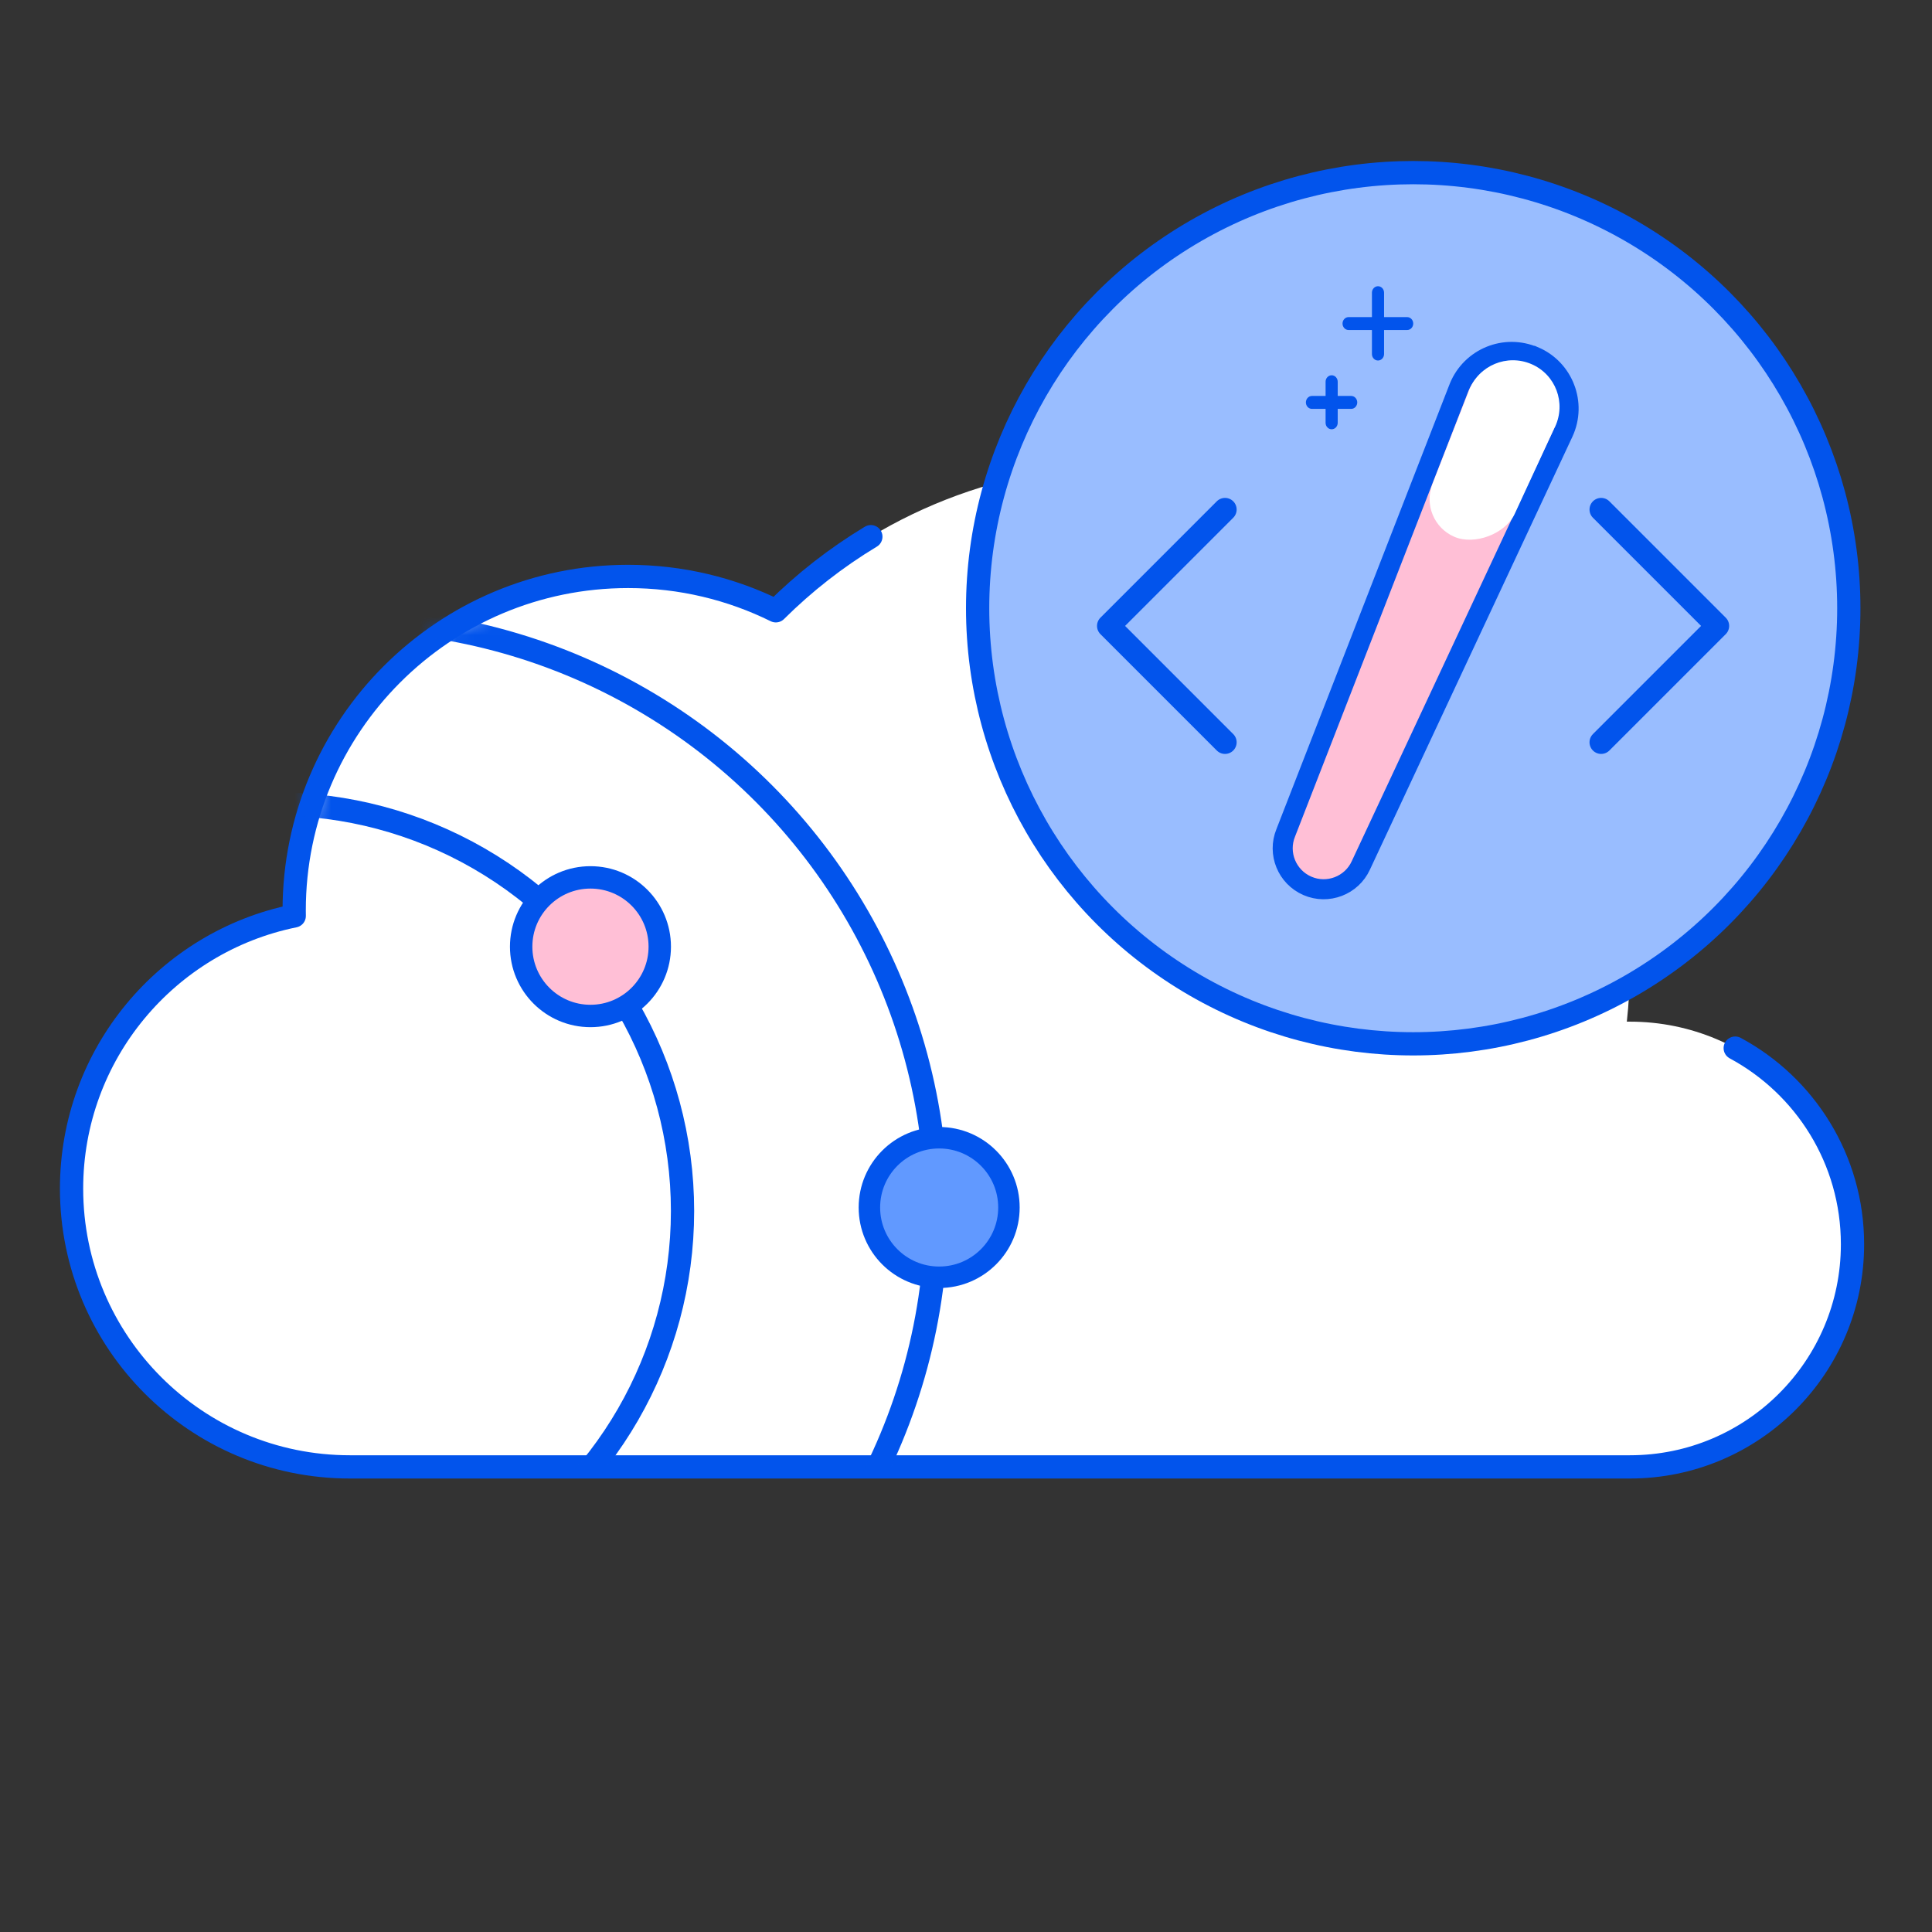 <?xml version="1.0" encoding="utf-8"?>
<svg xmlns="http://www.w3.org/2000/svg" width="108" height="108" viewBox="0 0 108 108" fill="none">
<rect x="0" y="0" width="108" height="108" fill="#333333" stroke="none"/>
<path fill-rule="evenodd" clip-rule="evenodd" d="M91.038 57.111C91.063 57.111 91.088 57.111 91.112 57.111C97.985 57.111 103.557 62.683 103.557 69.556C103.557 76.428 97.985 82 91.112 82C91.112 82 91.112 82 91.111 82V82H19.556V82C10.965 82 4 75.035 4 66.444C4 58.917 9.346 52.639 16.449 51.199C16.447 51.096 16.446 50.993 16.446 50.889C16.446 40.58 24.803 32.223 35.113 32.223C38.077 32.223 40.88 32.914 43.37 34.144C48.432 29.11 55.409 26 63.111 26C78.575 26 91.111 38.536 91.111 54C91.111 55.052 91.053 56.09 90.941 57.111H91.038Z" fill="white"/>
<path d="M48.681 30C46.746 31.166 44.963 32.56 43.369 34.144C40.88 32.914 38.077 32.223 35.112 32.223C24.802 32.223 16.445 40.58 16.445 50.89C16.445 50.993 16.446 51.096 16.448 51.2C9.346 52.64 4 58.918 4 66.445C4 75.036 10.964 82 19.556 82H91.111C97.984 82 103.556 76.429 103.556 69.556C103.556 64.813 100.903 60.69 97 58.59" stroke="#0254EC" stroke-width="1.3" stroke-linecap="round" stroke-linejoin="round"/>
<mask id="mask0_2454_3801" style="mask-type:alpha" maskUnits="userSpaceOnUse" x="4" y="26" width="100" height="56">
<path d="M19.556 82H91.111C97.984 82 103.556 76.428 103.556 69.556C103.556 62.683 97.984 57.111 91.112 57.111H90.94C91.053 56.09 91.111 55.052 91.111 54C91.111 38.536 78.575 26 63.111 26C55.408 26 48.432 29.11 43.37 34.144C40.88 32.913 38.077 32.222 35.112 32.222C24.802 32.222 16.445 40.58 16.445 50.889C16.445 50.993 16.446 51.096 16.448 51.199C9.346 52.64 4 58.918 4 66.444C4 75.035 10.964 82 19.556 82Z" fill="#D9D9D9"/>
</mask>
<g mask="url(#mask0_2454_3801)">
<circle cx="19.302" cy="67.698" r="33.048" stroke="#0254EC" stroke-width="1.3"/>
<circle cx="15.402" cy="67.697" r="22.752" stroke="#0254EC" stroke-width="1.3"/>
<circle cx="52.5" cy="67.5" r="3.9" fill="#6199FF" stroke="#0254EC" stroke-width="1.2"/>
<circle cx="33.007" cy="52.92" r="3.874" fill="#FFBFD6" stroke="#0254EC" stroke-width="1.252"/>
</g>
<circle cx="79" cy="34" r="24.35" fill="#99BDFF" stroke="#0254EC" stroke-width="1.3"/>
<g clip-path="url(#clip0_2454_3801)">
<path d="M85.765 19.936C84.131 19.225 82.244 20.001 81.569 21.642L71.873 46.557C71.403 47.71 71.942 49.024 73.083 49.52C74.224 50.017 75.558 49.502 76.072 48.376L87.397 24.162C88.137 22.549 87.405 20.634 85.775 19.932L85.765 19.936Z" fill="#FFBFD6" stroke="#0254EC" stroke-width="1.12"/>
<path d="M86.925 23.864C87.56 22.529 86.965 20.936 85.607 20.353C84.249 19.77 82.678 20.421 82.134 21.796L80.073 27.068C79.624 28.222 80.165 29.514 81.293 30.005C82.422 30.495 84.145 29.849 84.671 28.729L86.916 23.868L86.925 23.864Z" fill="white"/>
</g>
<path d="M68.479 28.483L61.974 34.989L68.479 41.495" stroke="#0254EC" stroke-width="1.3" stroke-linecap="round" stroke-linejoin="round"/>
<path d="M89.505 28.483L96.011 34.989L89.505 41.495" stroke="#0254EC" stroke-width="1.3" stroke-linecap="round" stroke-linejoin="round"/>
<g clip-path="url(#clip1_2454_3801)">
<path d="M78.661 17.726H77.37V16.361C77.37 16.162 77.218 16 77.031 16C76.844 16 76.692 16.162 76.692 16.361V17.726H75.386C75.2 17.726 75.048 17.888 75.048 18.087C75.048 18.287 75.2 18.449 75.386 18.449H76.692V19.791C76.692 19.991 76.844 20.153 77.031 20.153C77.218 20.153 77.37 19.991 77.37 19.791V18.449H78.661C78.848 18.449 79 18.287 79 18.087C79 17.888 78.848 17.726 78.661 17.726Z" fill="#0254EC"/>
<path d="M75.533 22.134H74.779V21.34C74.779 21.14 74.627 20.978 74.44 20.978C74.253 20.978 74.101 21.14 74.101 21.34V22.134H73.339C73.152 22.134 73 22.296 73 22.495C73 22.695 73.152 22.857 73.339 22.857H74.101V23.636C74.101 23.835 74.253 23.997 74.44 23.997C74.627 23.997 74.779 23.835 74.779 23.636V22.857H75.533C75.72 22.857 75.871 22.695 75.871 22.495C75.871 22.296 75.72 22.134 75.533 22.134Z" fill="#0254EC"/>
</g>
<defs>
<clipPath id="clip0_2454_3801">
<rect width="25.38" height="25.6" fill="white" transform="translate(63 27.299) rotate(-21.494)"/>
</clipPath>
<clipPath id="clip1_2454_3801">
<rect width="6" height="8" fill="white" transform="translate(73 16)"/>
</clipPath>
</defs>
</svg>